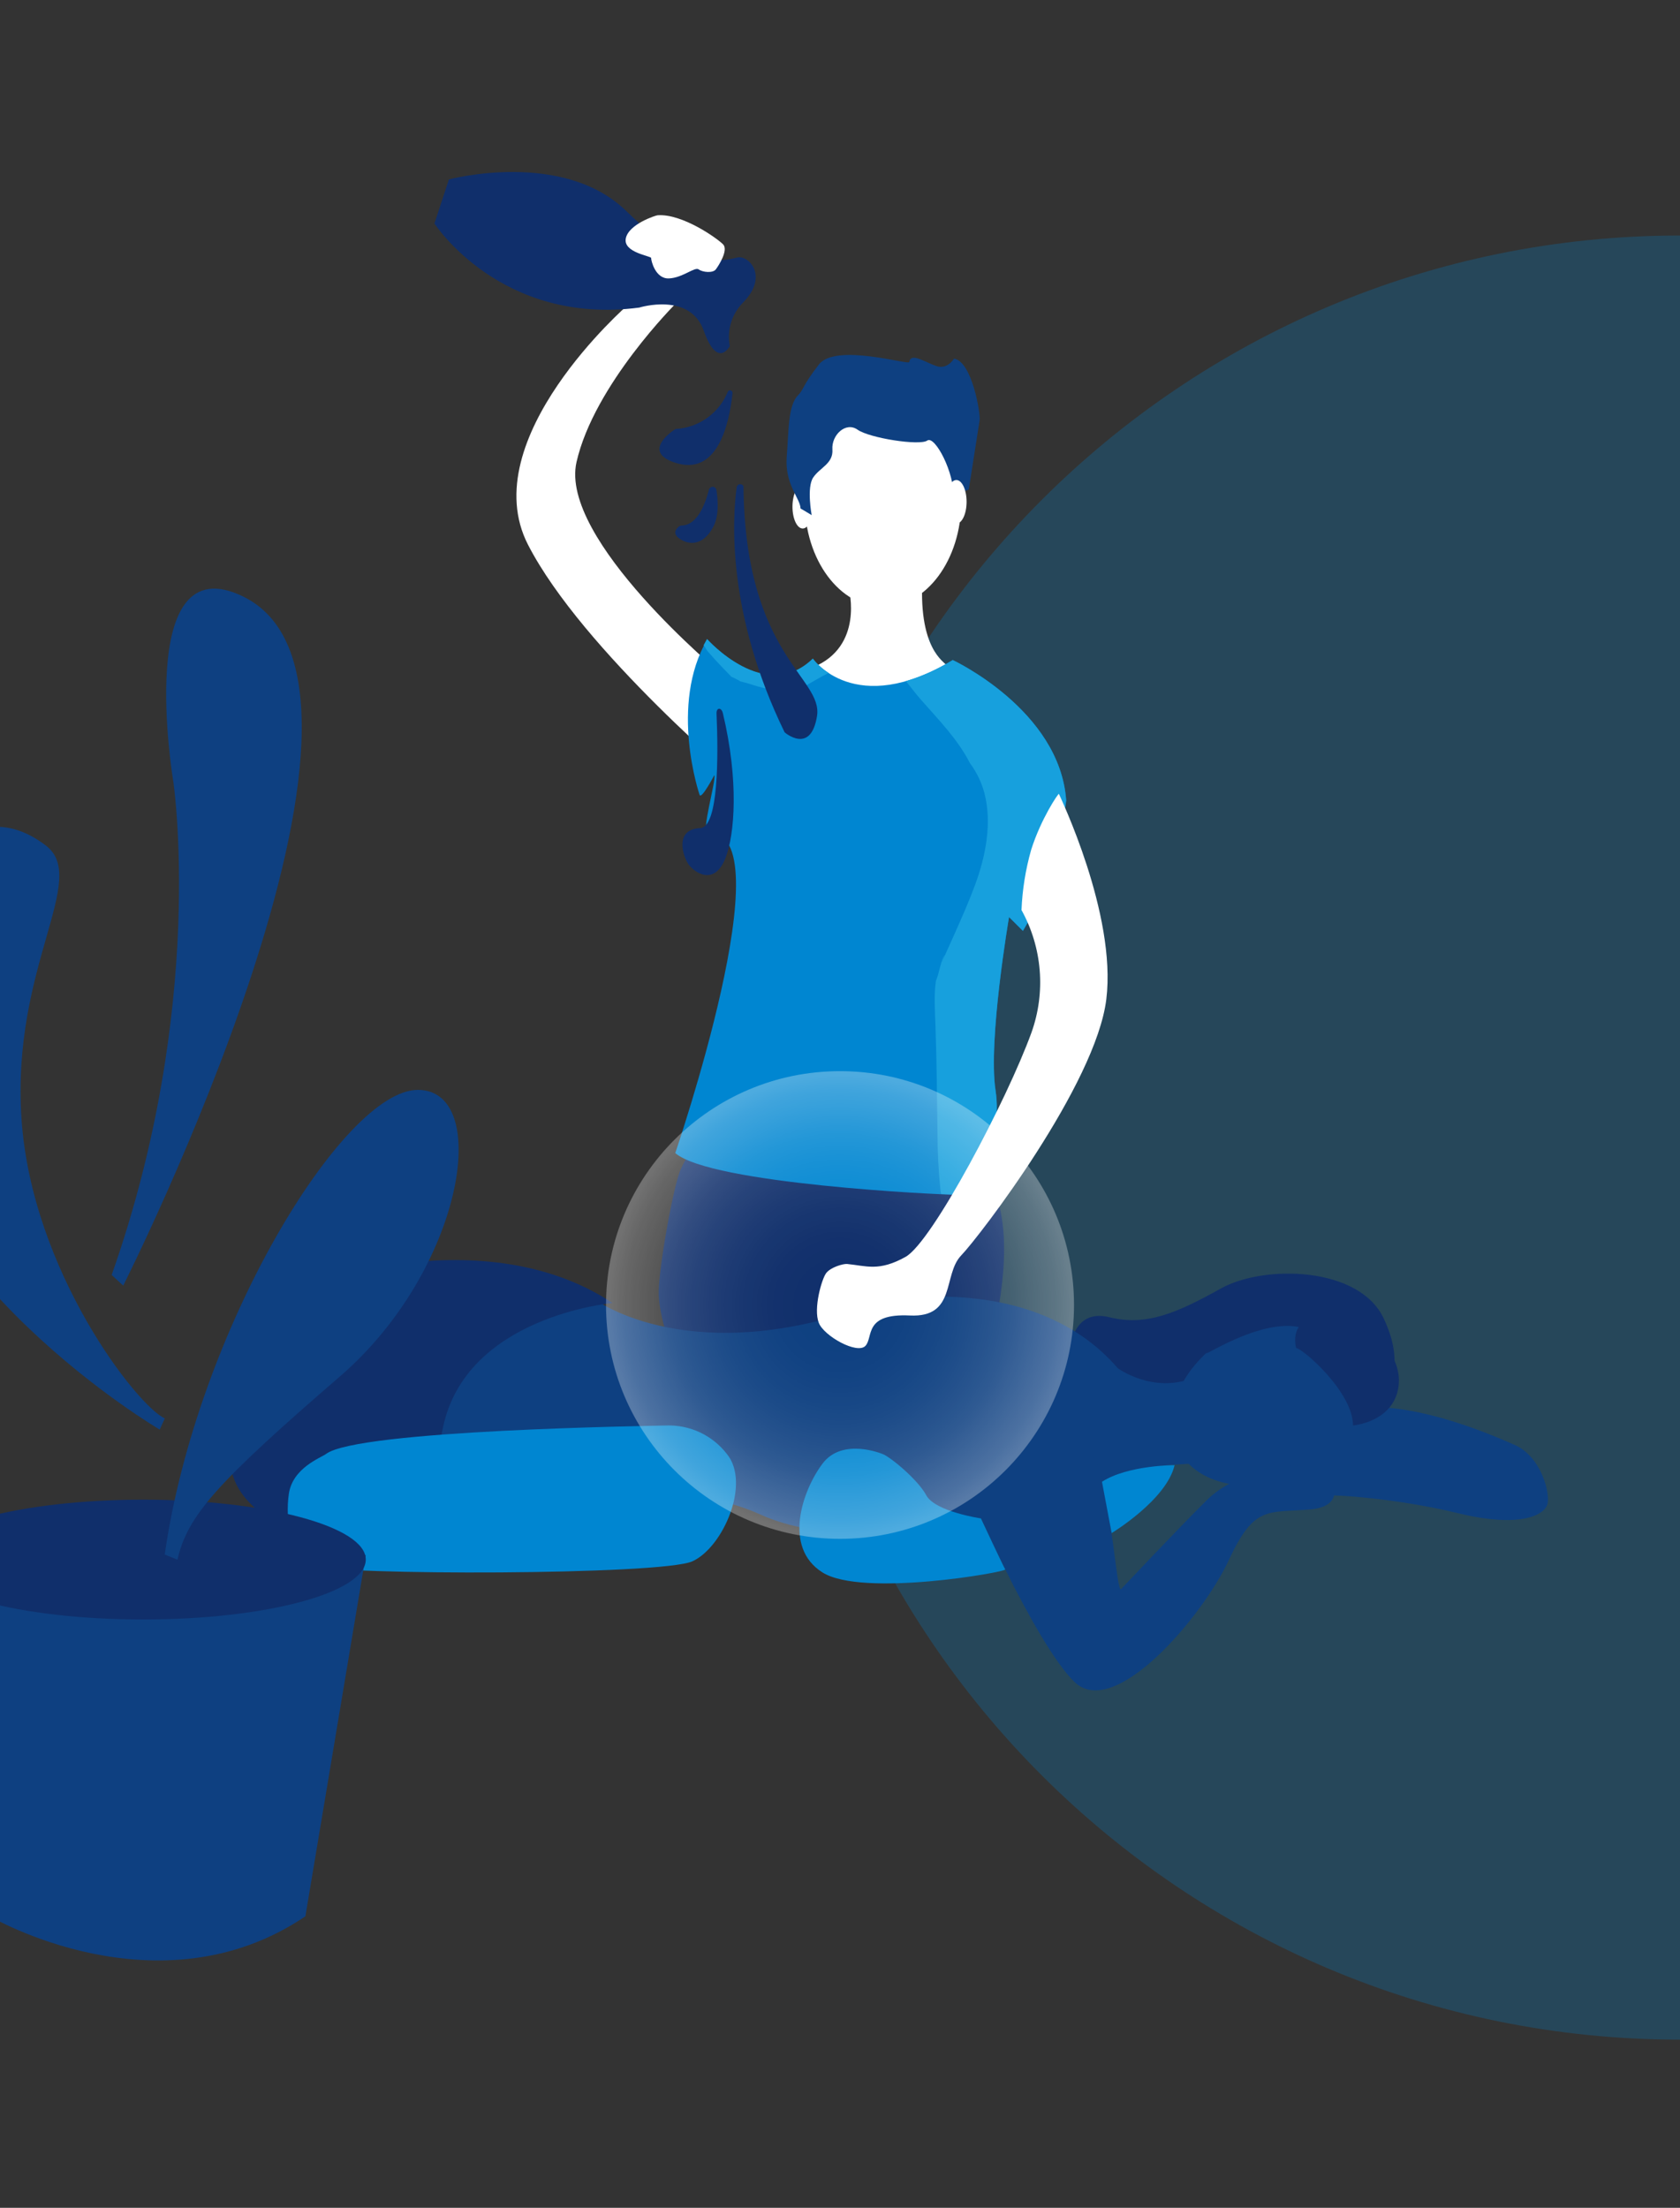<svg width="350" height="460" viewBox="0 0 350 460" fill="none" xmlns="http://www.w3.org/2000/svg">
<rect x="0" y="0" width="350" height="460" fill="#333333" stroke="none"/>
<g clip-path="url(#clip0)">
<path opacity="0.25" d="M350 424.963C246.145 424.963 161.952 340.777 161.952 237.021C161.952 133.264 246.185 49.071 350 49.071V424.963Z" fill="#0086D1"/>
<path d="M222.784 280.869C223.089 280.693 223.586 272.563 231.159 274.455C238.732 276.347 245.174 273.581 254.287 268.49C263.401 263.399 283.167 263.88 288.261 274.672C293.355 285.464 288.261 289.961 288.261 289.961C288.261 289.961 258.764 281.944 257.681 281.944C256.598 281.944 244.677 292.094 244.677 292.094L229.435 285.736L222.784 280.869Z" fill="#102F6B"/>
<path d="M146.341 237.021C144.467 238.915 142.946 241.128 141.848 243.555C140.332 246.762 137.083 264.802 137.236 269.741C137.388 274.68 139.995 281.423 139.995 281.423C139.995 281.423 164.062 278.713 173.64 280.869C183.219 283.026 207.422 275.329 207.422 275.329C207.422 275.329 213.037 252.455 204.253 243.812C195.469 235.169 152.983 242.112 146.341 237.021Z" fill="#102F6B"/>
<path d="M197.049 138.7C197.747 138.195 191.69 136.704 192.107 122.096L176.865 122.793C176.865 122.793 180.002 134.699 169.356 139.037C169.364 139.037 175.79 153.974 197.049 138.7Z" fill="white"/>
<path d="M183.957 126.465C192.96 126.465 200.258 116.655 200.258 104.553C200.258 92.451 192.96 82.641 183.957 82.641C174.954 82.641 167.656 92.451 167.656 104.553C167.656 116.655 174.954 126.465 183.957 126.465Z" fill="white"/>
<path d="M167.23 110.117C168.409 110.117 169.364 108.086 169.364 105.579C169.364 103.073 168.409 101.041 167.23 101.041C166.052 101.041 165.097 103.073 165.097 105.579C165.097 108.086 166.052 110.117 167.23 110.117Z" fill="white"/>
<path d="M189.436 75.433C189.332 76.13 174.097 71.424 170.6 75.946C167.102 80.468 167.463 81.133 166.308 82.296C164.182 84.413 164.342 89.408 163.901 95.18C163.46 100.953 166.701 103.759 166.781 105.94L169.1 107.327C169.1 107.327 168.017 101.61 169.404 99.51C170.792 97.409 173.624 96.624 173.416 93.641C173.207 90.658 176.191 87.78 178.662 89.528C181.133 91.276 191.602 92.919 193.182 91.789C194.763 90.658 198.942 98.58 198.637 103.727L200.073 102.701L201.83 101.979C201.83 101.979 203.884 88.806 204.092 87.547C204.301 86.289 202.544 75.305 198.742 74.719C198.742 74.719 197.402 77.084 195.035 76.259C192.669 75.433 189.733 73.372 189.436 75.433Z" fill="#0E4081"/>
<path d="M199.239 109.091C200.418 109.091 201.373 107.059 201.373 104.553C201.373 102.047 200.418 100.015 199.239 100.015C198.06 100.015 197.105 102.047 197.105 104.553C197.105 107.059 198.06 109.091 199.239 109.091Z" fill="white"/>
<path d="M130.858 63.487C130.858 63.487 98.681 91.452 110 113.493C121.32 135.533 155.382 164.004 155.382 164.004L150.368 140.456C150.368 140.456 116.442 112.394 120.108 96.271C123.774 80.147 140.894 63.134 140.894 63.134L130.858 63.487Z" fill="white"/>
<path d="M93.523 37.381L90.506 46.569C90.506 46.569 104.288 67.88 133.168 64.088C133.168 64.088 143.742 60.777 146.614 68.898C149.485 77.02 152.037 72.106 152.037 72.106C151.724 70.477 151.815 68.798 152.302 67.213C152.789 65.628 153.656 64.186 154.828 63.014C160.155 57.553 156.064 53.328 153.817 53.617C152.213 53.833 144.111 57.401 130.601 44.092C117.349 31.023 93.523 37.381 93.523 37.381Z" fill="#102F6B"/>
<path d="M136.995 44.853C136.682 44.853 130.978 46.673 130.377 49.664C129.775 52.655 135.687 53.32 135.655 53.761C135.623 54.202 136.498 58.131 139.361 58.01C142.225 57.89 144.744 55.525 145.571 56.134C146.397 56.744 148.515 56.936 149.124 56.134C149.734 55.333 151.772 52.126 150.665 50.939C149.558 49.752 142.145 44.461 136.995 44.853Z" fill="white"/>
<path d="M169.364 137.257C169.364 137.257 178.068 149.813 198.485 137.522C198.485 137.522 220.779 147.904 222.134 166.786C222.134 166.786 220.474 181.723 213.117 193.966L210.229 191.088C210.229 191.088 205.809 216.792 207.422 227.239C209.034 237.686 202.913 248.927 199.239 248.927C195.565 248.927 148.09 246.666 140.677 240.244C140.677 240.244 163.853 172.511 147.488 173.529C145.94 173.625 149.189 162.873 148.82 161.502C148.82 161.502 146.116 166.674 145.747 165.607C145.747 165.607 139.329 146.902 147.351 133.208C147.327 133.176 159.449 146.902 169.364 137.257Z" fill="#0086D1"/>
<path d="M147.48 135.75C147.977 136.319 148.467 136.888 148.972 137.441C150.007 138.572 151.082 139.662 152.141 140.761L152.365 141.001C152.863 141.234 153.368 141.45 153.833 141.723L154.218 141.963C154.892 142.156 155.598 142.308 155.959 142.428C158.366 143.23 161.093 143.864 163.861 144.505C164.696 144.312 165.517 144.06 166.316 143.751C166.364 143.711 167.078 143.358 167.295 143.222C168.097 142.725 168.899 142.26 169.749 141.779C170.696 141.21 171.659 140.689 172.645 140.216C171.374 139.417 170.253 138.402 169.332 137.217C159.417 146.838 147.295 133.136 147.295 133.136C147.047 133.569 146.814 133.994 146.589 134.427C146.83 134.804 147.079 135.172 147.327 135.549L147.48 135.75Z" fill="#17A0DD"/>
<path d="M198.485 137.522C195.437 139.418 192.148 140.896 188.706 141.915C189.717 143.102 190.671 144.433 191.802 145.716C195.629 150.061 199.584 154.11 202.063 158.993C203.465 160.876 204.494 163.01 205.095 165.279C206.7 171.516 205.344 178.388 203.162 184.313C201.87 187.816 200.346 191.248 198.83 194.655C198.317 195.802 197.795 196.941 197.29 198.087C197.073 198.56 196.865 199.041 196.648 199.514C195.541 201.976 196.712 199.089 196.897 198.897C196.231 199.594 195.934 201.302 195.637 202.28C195.475 202.992 195.255 203.689 194.979 204.365C194.538 207.444 194.787 210.739 194.891 213.802C195.156 221.242 195.204 228.666 195.308 236.115C195.315 240.027 195.518 243.937 195.918 247.829V247.981C195.966 248.27 196.03 248.542 196.078 248.783C197.683 248.855 198.766 248.887 199.215 248.887C202.889 248.887 209.002 237.662 207.398 227.199C205.793 216.736 210.205 191.048 210.205 191.048L213.093 193.926C220.45 181.683 222.11 166.746 222.11 166.746C220.779 147.904 198.485 137.522 198.485 137.522Z" fill="#17A0DD"/>
<path d="M127.408 284.878C127.52 284.987 127.59 285.131 127.607 285.286C127.624 285.441 127.587 285.597 127.501 285.727C127.416 285.858 127.289 285.955 127.14 286.002C126.991 286.049 126.831 286.043 126.686 285.985C120.934 283.708 112.704 279.378 118.103 274.76C122.739 270.815 121.769 279.314 127.408 284.878Z" fill="#DDE3E8"/>
<path d="M124.159 270.871C124.159 270.871 144.287 285.888 182.721 271.385C182.721 271.385 214.762 264.08 232.876 285.071C232.876 285.071 240.096 290.402 248.527 287.115C248.527 287.115 247.188 299.39 249.249 304.946C249.249 304.946 235.764 305.027 229.587 308.731C229.587 308.731 184.085 327.252 158.342 315.522C132.599 303.792 80.39 316.42 80.39 316.42C80.39 316.42 85.829 279.538 87.811 278.48C89.792 277.422 124.159 270.871 124.159 270.871Z" fill="#0E4081"/>
<path d="M272.999 306.351C284.215 300.75 290.031 289.655 285.989 281.571C281.947 273.486 269.578 271.473 258.362 277.074C247.146 282.675 241.33 293.77 245.372 301.855C249.414 309.939 261.783 311.952 272.999 306.351Z" fill="#0E4081"/>
<path d="M201.196 309.003C201.14 309.484 215.524 342.429 223.867 350.455C232.21 358.48 250.581 336.72 255.956 325.143C261.331 313.565 263.978 315.265 272.947 314.495C281.916 313.726 277.118 305.676 272.947 305.387C268.775 305.099 257.809 306.189 251.327 312.643C244.845 319.098 234.48 330.138 233.566 331.084C232.651 332.03 231.617 313.718 228.753 305.227C225.889 296.736 201.509 306.221 201.196 309.003Z" fill="#0E4081"/>
<path d="M273.894 311.713C275.594 311.096 290.419 312.026 303.696 315.265C316.973 318.504 321.77 315.554 322.388 313.405C323.005 311.256 321.152 303.535 315.593 301.066C310.034 298.596 297.679 293.505 287.178 293.201C276.677 292.896 270.035 304.922 270.035 304.922L273.894 311.713Z" fill="#0E4081"/>
<path d="M59.099 269.22C59.099 269.22 99.363 252.759 127.617 271.489C127.617 271.489 96.98 274.159 92.247 297.618C87.514 321.078 73.098 317.173 73.098 317.173L58.065 317.414C58.065 317.414 40.769 309.965 51.478 293.914C62.188 277.863 65.068 277.045 59.099 269.22Z" fill="#102F6B"/>
<path d="M67.9 302.95C66.793 303.752 60.953 305.852 60.174 311.256C59.396 316.66 60.487 324.221 65.276 326.225C70.066 328.23 137.877 328.23 144.271 325.295C150.665 322.361 156.433 309.06 151.443 302.95C149.965 301.032 148.052 299.493 145.863 298.459C143.673 297.424 141.269 296.925 138.848 297.001C136.112 297.097 74.478 297.899 67.9 302.95Z" fill="#0086D1"/>
<path d="M183.869 302.95C183.869 302.95 175.533 299.414 171.362 304.946C167.19 310.479 163.019 322.401 171.362 327.628C179.705 332.856 209.772 327.524 209.427 326.995C209.082 326.466 204.357 316.364 204.357 316.364C204.357 316.364 194.835 314.96 192.982 311.553C191.129 308.145 185.313 303.439 183.869 302.95Z" fill="#0086D1"/>
<path d="M231.592 319.418C231.592 319.418 243.008 312.539 244.709 305.259C244.709 305.259 234.938 305.259 229.579 308.731L231.592 319.418Z" fill="#0086D1"/>
<path d="M270.035 280.869C271.375 280.95 281.876 290.009 281.876 297.001C281.876 297.001 290.315 296.303 291.35 288.935C292.385 281.567 284.427 274.848 276.236 274.503C268.045 274.159 270.035 280.869 270.035 280.869Z" fill="#102F6B"/>
<path d="M251.335 281.912C251.102 282.545 264.628 273.445 272.658 277.149L285.02 277.366L274.359 270.15C274.359 270.15 254.56 272.94 251.335 281.912Z" fill="#102F6B"/>
<path d="M153.472 101.514C152.574 108.153 151.395 127.78 163.46 152.579C163.46 152.579 168.891 157.317 170.207 149.227C171.522 141.138 155.213 136.616 154.892 101.314C154.826 101.166 154.714 101.044 154.572 100.966C154.431 100.887 154.267 100.857 154.107 100.88C153.947 100.902 153.798 100.977 153.684 101.091C153.569 101.205 153.495 101.354 153.472 101.514V101.514Z" fill="#102F6B"/>
<path d="M150.593 148.578C150.288 147.319 149.221 147.391 149.277 148.666C149.654 157.421 149.734 172.382 145.851 172.543C140.372 172.767 142.314 178.572 143.493 180.16C144.672 181.747 148.796 184.738 151.146 178.772C153.063 173.882 153.97 162.697 150.593 148.578Z" fill="#102F6B"/>
<path d="M140.862 89.376C143.202 89.226 145.452 88.42 147.355 87.05C149.258 85.68 150.736 83.802 151.619 81.63C151.67 81.52 151.758 81.43 151.868 81.377C151.977 81.325 152.102 81.312 152.22 81.341C152.338 81.371 152.442 81.441 152.514 81.539C152.586 81.637 152.622 81.758 152.614 81.879C151.908 88.542 149.405 99.293 140.621 96.399C133.866 94.178 139.634 90.089 140.621 89.456C140.692 89.407 140.776 89.379 140.862 89.376V89.376Z" fill="#102F6B"/>
<path d="M147.721 101.939C146.918 105.074 145.266 109.444 141.993 109.492C141.83 109.496 141.671 109.546 141.535 109.636C141.03 110.005 139.931 111.023 141.463 112.154C143.373 113.573 146.405 113.853 148.571 109.821C149.79 107.568 149.622 104.385 149.245 102.019C149.201 101.856 149.107 101.71 148.975 101.603C148.843 101.497 148.681 101.434 148.512 101.425C148.343 101.417 148.175 101.461 148.033 101.554C147.89 101.646 147.781 101.781 147.721 101.939Z" fill="#102F6B"/>
<path d="M176.488 263.351C175.686 263.271 173.047 264.024 172.116 265.259C171.185 266.494 169.421 272.643 170.576 275.602C171.651 278.384 178.598 282.24 180.299 280.412C181.999 278.584 179.841 273.621 189.564 274.086C199.287 274.551 196.375 265.596 200.242 261.579C204.109 257.562 228.319 225.932 230.485 208.181C232.651 190.43 220.779 165.872 220.61 165.415C220.53 165.175 216.864 170.602 214.834 177.033C213.665 181.131 212.986 185.354 212.813 189.612C214.949 193.472 216.239 197.741 216.599 202.136C216.959 206.532 216.379 210.954 214.898 215.109C209.804 229.155 194.209 258.789 188.65 261.876C183.09 264.962 180.563 263.752 176.488 263.351Z" fill="white"/>
<path d="M-16.55 324.012L-2.11 399.266C-2.11 399.266 33.011 419.96 63.624 399.266L76.211 324.012H-16.55Z" fill="#0E4081"/>
<path d="M29.826 337.426C55.439 337.426 76.203 331.837 76.203 324.942C76.203 318.048 55.439 312.459 29.826 312.459C4.214 312.459 -16.55 318.048 -16.55 324.942C-16.55 331.837 4.214 337.426 29.826 337.426Z" fill="#102F6B"/>
<path d="M36.966 324.967C39.084 315.754 45.117 308.987 70.844 286.762C96.571 264.537 102.612 227.079 87.049 227.079C71.486 227.079 40.993 277.213 34.319 323.884L36.966 324.967Z" fill="#0E4081"/>
<path d="M-12.9 177.442C-7.188 172.791 0.441 169.191 9.562 176.175C18.684 183.158 2.343 201.358 4.476 233.1C6.61 264.842 28.615 292.992 34.335 295.526L33.276 297.859C33.276 297.859 -20.858 266.085 -23.706 223.142C-25.815 190.791 -12.9 177.442 -12.9 177.442Z" fill="#0E4081"/>
<path d="M36.1 162.793C36.1 162.793 43.103 209.456 23.264 265.636L25.671 267.857C25.671 267.857 88.581 143.158 50.764 124.341C27.741 112.939 36.1 162.793 36.1 162.793Z" fill="#0E4081"/>
<path opacity="0.3" d="M175.004 320.621C201.928 320.621 223.755 298.807 223.755 271.898C223.755 244.988 201.928 223.174 175.004 223.174C148.08 223.174 126.253 244.988 126.253 271.898C126.253 298.807 148.08 320.621 175.004 320.621Z" fill="url(#paint0_radial)"/>
</g>
<defs>
<radialGradient id="paint0_radial" cx="0" cy="0" r="1" gradientUnits="userSpaceOnUse" gradientTransform="translate(175.004 271.898) scale(48.751 48.723)">
<stop offset="0.01" stop-color="white" stop-opacity="0"/>
<stop offset="0.17" stop-color="white" stop-opacity="0.01"/>
<stop offset="0.3" stop-color="white" stop-opacity="0.05"/>
<stop offset="0.41" stop-color="white" stop-opacity="0.12"/>
<stop offset="0.52" stop-color="white" stop-opacity="0.21"/>
<stop offset="0.63" stop-color="white" stop-opacity="0.33"/>
<stop offset="0.73" stop-color="white" stop-opacity="0.47"/>
<stop offset="0.82" stop-color="white" stop-opacity="0.65"/>
<stop offset="0.92" stop-color="white" stop-opacity="0.84"/>
<stop offset="0.98" stop-color="white"/>
</radialGradient>
<clipPath id="clip0">
<rect width="350" height="460" fill="white"/>
</clipPath>
</defs>
</svg>
